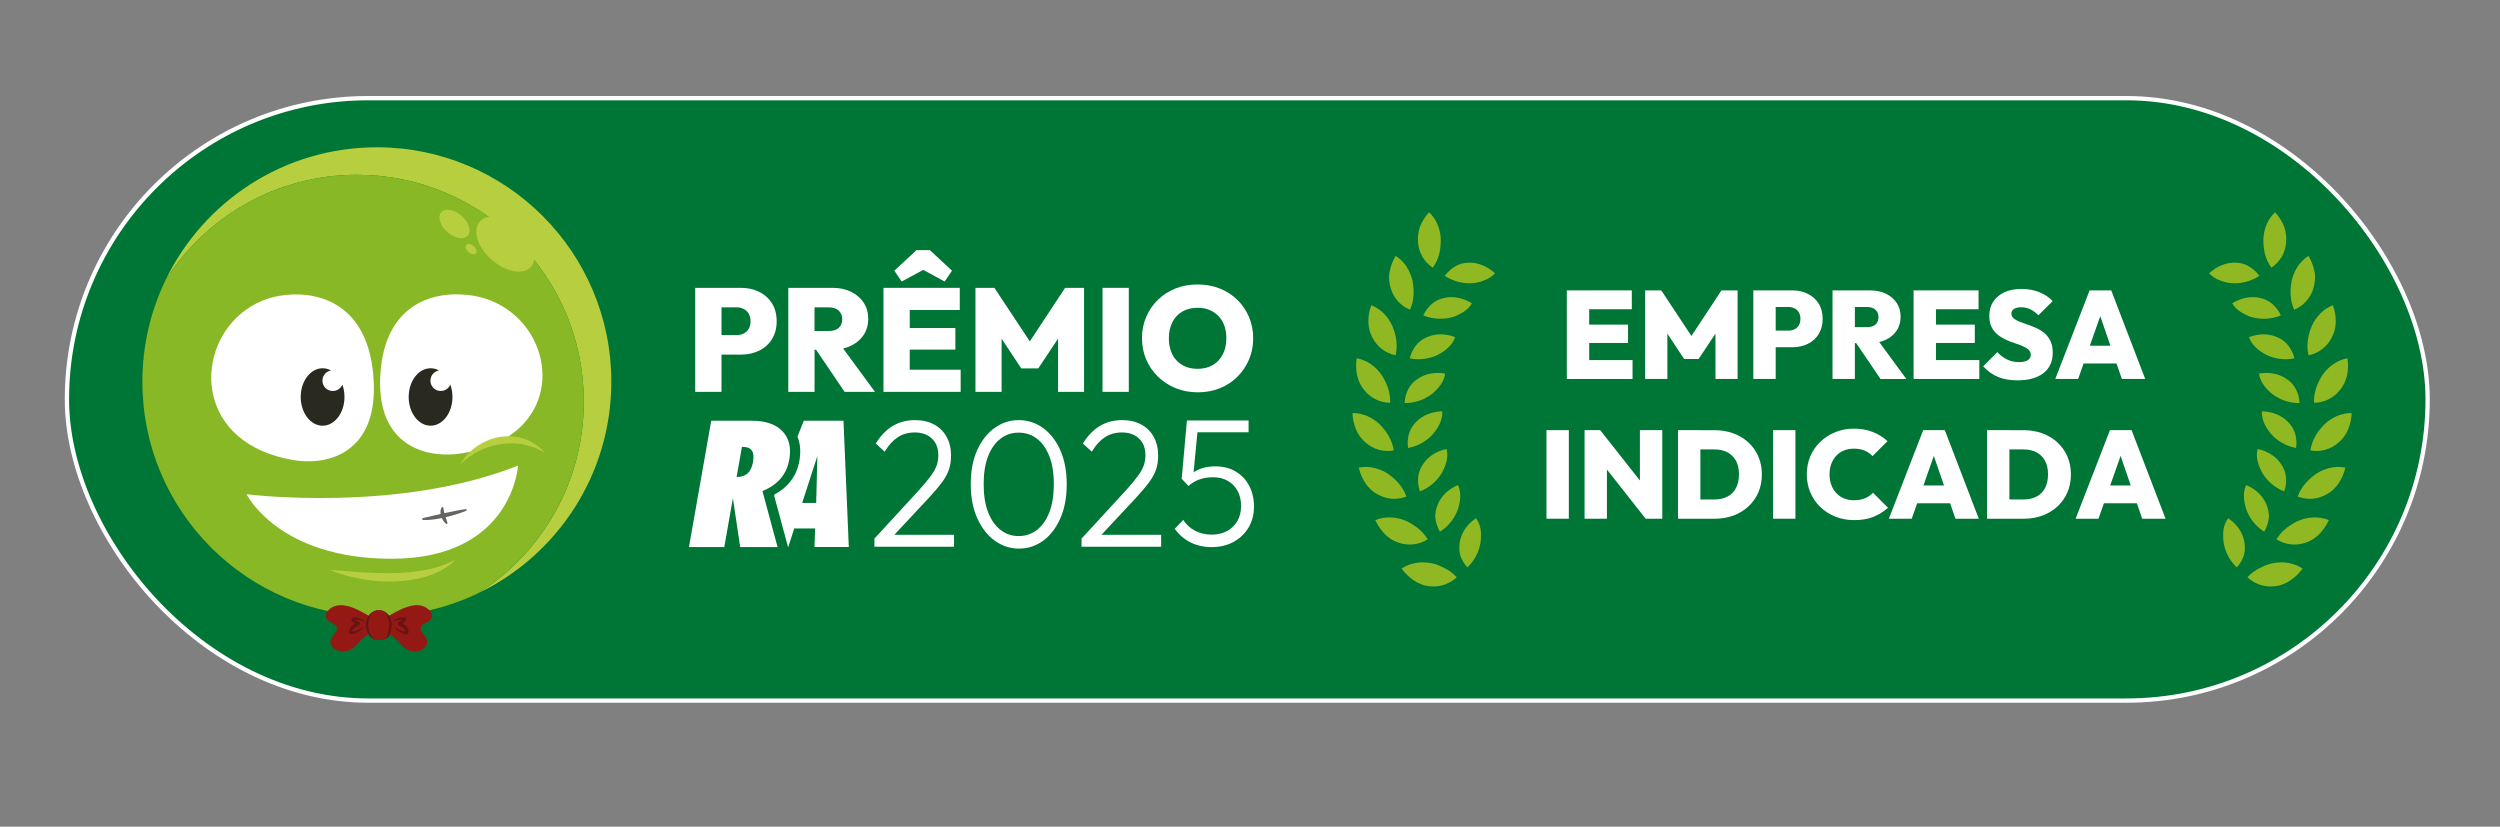 <?xml version="1.0" encoding="UTF-8"?>
<svg id="Camada_1" data-name="Camada 1" xmlns="http://www.w3.org/2000/svg" viewBox="0 0 1382 457">
  <rect x="0" y="0" width="1382" height="457" fill="#808080" stroke="none"/>
  <defs>
    <style>
      .cls-1 {
        fill: #292920;
      }

      .cls-2 {
        fill: #941914;
      }

      .cls-3 {
        fill: #fff;
      }

      .cls-4 {
        fill: #90b823;
      }

      .cls-5 {
        fill: #646460;
      }

      .cls-6 {
        fill: #681412;
      }

      .cls-7 {
        fill: #88b825;
      }

      .cls-8 {
        fill: #b7ce3f;
      }

      .cls-9 {
        fill: #007636;
        stroke: #fff;
        stroke-miterlimit: 10;
        stroke-width: 2.37px;
      }
    </style>
  </defs>
  <rect class="cls-9" x="37" y="54.26" width="1305" height="333.02" rx="166.51" ry="166.51"/>
  <g>
    <g>
      <path class="cls-8" d="M337.94,211.03c0-71.58-58.03-129.61-129.61-129.61-51.38,0-95.78,29.9-116.75,73.25,22.26-34.9,61.31-58.04,105.77-58.04,69.24,0,125.38,56.13,125.38,125.38,0,44.46-23.14,83.51-58.04,105.77,43.35-20.97,73.25-65.37,73.25-116.75Z"/>
      <path class="cls-7" d="M322.73,222c0-69.24-56.13-125.38-125.38-125.38-44.46,0-83.51,23.14-105.77,58.04-8.24,17.04-12.87,36.16-12.87,56.36,0,71.58,58.03,129.61,129.61,129.61,20.2,0,39.32-4.62,56.36-12.87,34.9-22.26,58.04-61.31,58.04-105.77Z"/>
      <ellipse class="cls-8" cx="279.42" cy="134.93" rx="11.56" ry="18.89" transform="translate(-6.41 255.69) rotate(-48.68)"/>
      <ellipse class="cls-8" cx="251.25" cy="123.8" rx="5.98" ry="9.77" transform="translate(-7.62 230.76) rotate(-48.68)"/>
      <ellipse class="cls-8" cx="260.44" cy="137.72" rx="2.18" ry="3.57" transform="translate(-14.95 242.39) rotate(-48.68)"/>
      <g>
        <path class="cls-3" d="M197.78,243.63c-9.08,10.59-23.56,12.8-36.04,10.62-52.77-9.21-54.72-58.97-28.42-80.97,6.56-5.49,14.88-9.26,24.6-10.23,21.89-2.2,43.86,7.92,48.04,40.69,2.43,19.19-1.34,31.93-8.18,39.9Z"/>
        <path class="cls-3" d="M289.76,233.87s0,.01-.01.01c-7.21,7.97-18.47,14.15-34.43,16.72-18.49,2.98-41.44-3.35-44.79-31.38-.59-4.79-.59-10.22.1-16.33.04-.37.09-.73.13-1.1,1.8-14.48,7.42-24.32,15.08-30.51,0-.01.01-.01.02-.02,8.97-7.22,20.77-9.45,32.57-8.23,36.87,3.82,53.83,46,31.32,70.84Z"/>
        <path class="cls-1" d="M190.43,219.45c0,8.77-5.41,15.88-12.1,15.88s-12.1-7.11-12.1-15.88,5.42-15.88,12.1-15.88c1.64,0,3.22.43,4.65,1.22-2.7.46-4.74,2.8-4.74,5.63,0,3.16,2.55,5.72,5.72,5.72,2.39,0,4.43-1.45,5.29-3.52.77,2.07,1.18,4.39,1.18,6.84Z"/>
        <path class="cls-3" d="M136.3,273.22s83.55,10.59,150.08-15.85c0,0-2.93,51.5-70.08,51.51-62.47,0-79.99-35.66-79.99-35.66Z"/>
        <path class="cls-1" d="M250.12,219.45c0,8.77-5.41,15.88-12.1,15.88s-12.1-7.11-12.1-15.88,5.41-15.88,12.1-15.88c1.64,0,3.22.43,4.65,1.22-2.7.46-4.74,2.8-4.74,5.63,0,3.16,2.55,5.72,5.72,5.72,2.4,0,4.43-1.46,5.29-3.55.75,2.07,1.18,4.4,1.18,6.87Z"/>
        <path class="cls-7" d="M262.26,249.27c3.65-2.43,7.42-4.91,11.71-5.78,2.62-.53,5.33-.44,8-.35,1.97.07,3.98.14,5.85.76,1.88.61,3.64,1.85,4.44,3.66.09.21.17.44.13.66-.05.24-.23.43-.41.6-1.33,1.24-3,2.06-4.66,2.79-4.35,1.93-8.87,3.44-13.38,4.95-2.24.75-4.48,1.5-6.75,2.16-.83.24-1.68.48-2.55.51-2.12.07-7.24-1.56-7.68-4.02-.48-2.66,3.55-4.77,5.31-5.95Z"/>
        <path class="cls-8" d="M301.07,250.18c-11.64-7.12-27.62-6.95-40.66,1.68-2.19,1.45-4.2,3.07-6.01,4.83,2.29-4,5.58-7.59,9.78-10.37,12.42-8.21,28.32-6.36,36.89,3.86Z"/>
        <path class="cls-5" d="M257.66,282.37c-1.89.8-3.82,1.45-5.77,2.05-1.95.6-3.92,1.12-5.9,1.58-1.98.47-3.99.85-6.02,1.12-2.03.25-4.09.43-6.17.29-.28-.02-.48-.26-.47-.53.02-.22.17-.4.38-.45h0c3.92-.96,7.81-1.87,11.76-2.72,1.97-.42,3.94-.85,5.93-1.23,1.98-.39,3.98-.76,5.99-1.04.27-.04.53.15.57.42.03.23-.1.45-.3.53Z"/>
        <path class="cls-5" d="M246.53,289.56c-.65-.54-1.14-1.17-1.58-1.85-.44-.68-.79-1.41-1.05-2.2-.25-.78-.43-1.61-.42-2.48.01-.86.2-1.76.69-2.5.16-.24.48-.3.71-.15.13.09.21.23.23.37v.06c.08.73.2,1.37.34,2.03.15.66.35,1.32.55,1.98.41,1.34.95,2.7,1.34,4.18v.03c.08.27-.08.56-.36.63-.17.04-.34,0-.46-.1Z"/>
        <g>
          <path class="cls-7" d="M183.03,315.1s43.9,12.01,68.23-5.23"/>
          <path class="cls-8" d="M183.06,314.97c5.88.55,11.68,1.09,17.46,1.44,5.78.34,11.54.56,17.27.41,5.73-.14,11.42-.62,17.02-1.68,2.79-.56,5.58-1.18,8.3-2.1,2.73-.88,5.39-2,8.06-3.28.07-.03.15,0,.18.06.03.05.01.12-.03.16-2.15,2.07-4.65,3.77-7.28,5.24-2.66,1.43-5.47,2.56-8.35,3.47-5.78,1.77-11.81,2.59-17.79,2.74-5.99.18-11.96-.34-17.82-1.33-5.85-1.05-11.63-2.52-17.1-4.87-.07-.03-.1-.11-.07-.18.02-.06.09-.09.14-.08Z"/>
        </g>
      </g>
    </g>
    <g>
      <g>
        <path class="cls-2" d="M197.64,337.05c-5.33-2.51-12.02-4.32-16.39.59-.77.87-1.25,2.02-1.12,3.11.28,2.41,2.78,3.2,4.56,4.34.75.48,1.43,1.16,1.57,2.04.14.87-.27,1.77-.8,2.51-1.33,1.85-3.09,3.48-2.75,5.88.19,1.37,1.15,2.52,2.3,3.29,2.23,1.5,5.31,1.68,7.94.67,3.18-1.21,5.04-4.2,7.41-6.43,2.61-2.46,6.96-4.51,7.01-8.49.03-2.68-3.5-4.14-5.49-5.28-1.23-.7-2.68-1.5-4.25-2.24Z"/>
        <path class="cls-2" d="M221.22,337.05c5.33-2.51,12.02-4.32,16.39.59.77.87,1.25,2.02,1.12,3.11-.28,2.41-2.78,3.2-4.56,4.34-.75.48-1.43,1.16-1.57,2.04-.14.87.27,1.77.8,2.51,1.33,1.85,3.09,3.48,2.75,5.88-.19,1.37-1.15,2.52-2.3,3.29-2.23,1.5-5.31,1.68-7.94.67-3.18-1.21-5.04-4.2-7.41-6.43-2.61-2.46-6.96-4.51-7.01-8.49-.03-2.68,3.5-4.14,5.49-5.28,1.23-.7,2.68-1.5,4.25-2.24Z"/>
      </g>
      <path class="cls-6" d="M213.29,353.07h0c1.08-.45,1.89-1.33,2.18-2.38l.75-2.73c.68-2.47.32-5.08-.99-7.31-.78-1.33-1.98-2.46-3.52-2.99-2.96-1-6.08.06-7.66,2.33-1.64,2.36-2.15,5.24-1.41,7.96l.75,2.01c.6,1.61,1.89,2.92,3.57,3.64h.06c2.1.47,4.3.28,6.27-.54Z"/>
      <path class="cls-2" d="M212.57,353.07h0c.88-.45,1.54-1.33,1.77-2.38l.61-2.73c.55-2.47.26-5.08-.81-7.31-.64-1.33-1.61-2.46-2.87-2.99-2.41-1-4.95.06-6.24,2.33-1.34,2.36-1.75,5.24-1.15,7.96l.61,2.01c.49,1.61,1.54,2.92,2.9,3.64h.05c1.71.47,3.5.28,5.11-.54Z"/>
      <g>
        <path class="cls-6" d="M217.38,343.71c1.46-1.96,4.24-2.84,6.64-2.3,1.82,1.13-.8,2.89-1.82,3.42-.07.04-.81.43-.84.44,0,0,.19-.12.26-.35.08-.26-.03-.52-.07-.57-.07-.11-.08-.08-.02-.05,2.12.85,4.83,2.79,4.32,5.48-1.2,2.73-7.31-1.66-8.03-3.06,2.17.83,4.29,2.41,6.55,2.39.18-.05,0-.05-.06.11-.28-1.4-1.9-2.58-3.38-3.19-1.19-.41-1.58-1.83-.29-2.41.83-.44,1.86-.79,2.44-1.49.04-.04.03-.04.01.02-.03.05-.05.28.04.43.22.3.26.18.2.19-1.82-.37-4.09-.17-5.8,1.08-.09.08-.23-.05-.16-.15h0Z"/>
        <path class="cls-6" d="M201.32,343.86c-1.72-1.25-3.98-1.46-5.8-1.08-.07,0-.03.11.2-.19.09-.15.07-.38.04-.43-.02-.06-.03-.06.01-.02.58.7,1.61,1.05,2.44,1.49,1.29.57.9,1.99-.29,2.41-1.47.61-3.1,1.79-3.38,3.19-.05-.15-.24-.16-.06-.11,2.21-.06,4.3-1.35,6.42-2.41.05-.03.12,0,.15.05-.81,1.51-8.09,6.5-8.13,2.26.26-2.39,2.42-3.9,4.41-4.7.06-.03.05-.05-.02.05-.04.05-.16.31-.07.57.07.23.26.35.26.35-.02-.01-.76-.41-.84-.44-1.02-.53-3.64-2.29-1.82-3.42,1.33-.38,2.69-.08,3.89.3,1.08.41,2.12,1.05,2.75,1.99.07.1-.06.22-.16.15h0Z"/>
      </g>
    </g>
  </g>
  <g>
    <g>
      <path class="cls-3" d="M866.14,209.49v-48.96h12.36v48.96h-12.36ZM875.95,170.95v-10.43h26.1v10.43h-26.1ZM875.95,189.6v-10.15h24.03v10.15h-24.03ZM875.95,209.49v-10.43h26.52v10.43h-26.52Z"/>
      <path class="cls-3" d="M909.44,209.49v-48.96h8.91l18.78,28.38h-4.21l18.71-28.38h8.91v48.96h-12.22v-28.52l1.93.55-11.26,16.92h-8.01l-11.19-16.92,1.93-.55v28.52h-12.29Z"/>
      <path class="cls-3" d="M969.24,209.49v-48.96h12.36v48.96h-12.36ZM979.05,191.95v-9.18h9.67c1.2,0,2.29-.24,3.28-.73.99-.48,1.78-1.21,2.38-2.18.6-.97.9-2.16.9-3.59s-.3-2.63-.9-3.63c-.6-.99-1.39-1.73-2.38-2.21-.99-.48-2.08-.72-3.28-.72h-9.67v-9.18h11.81c3.13,0,5.96.63,8.49,1.9,2.53,1.27,4.53,3.06,6.01,5.39,1.47,2.33,2.21,5.14,2.21,8.46s-.74,6.02-2.21,8.39c-1.47,2.37-3.48,4.18-6.01,5.42-2.53,1.24-5.36,1.86-8.49,1.86h-11.81Z"/>
      <path class="cls-3" d="M1013.02,209.49v-48.96h12.36v48.96h-12.36ZM1022.83,189.67v-8.84h9.32c2.03,0,3.58-.49,4.66-1.48,1.08-.99,1.62-2.34,1.62-4.04s-.54-3-1.62-4.04c-1.08-1.04-2.64-1.55-4.66-1.55h-9.32v-9.18h11.05c3.31,0,6.23.62,8.74,1.86,2.51,1.24,4.48,2.95,5.9,5.11,1.43,2.16,2.14,4.7,2.14,7.6s-.73,5.44-2.18,7.63c-1.45,2.19-3.46,3.89-6.04,5.11-2.58,1.22-5.59,1.83-9.05,1.83h-10.57ZM1039.54,209.49l-14.23-20.99,11.12-2.69,17.4,23.69h-14.29Z"/>
      <path class="cls-3" d="M1057.84,209.49v-48.96h12.36v48.96h-12.36ZM1067.64,170.95v-10.43h26.1v10.43h-26.1ZM1067.64,189.6v-10.15h24.03v10.15h-24.03ZM1067.64,209.49v-10.43h26.52v10.43h-26.52Z"/>
      <path class="cls-3" d="M1115.22,210.25c-4.1,0-7.65-.62-10.67-1.86-3.02-1.24-5.77-3.2-8.25-5.87l7.8-7.87c1.7,1.8,3.52,3.17,5.46,4.11,1.93.94,4.12,1.42,6.56,1.42,2.07,0,3.67-.36,4.8-1.07,1.13-.71,1.69-1.69,1.69-2.93,0-1.15-.41-2.11-1.24-2.87-.83-.76-1.92-1.43-3.28-2-1.36-.57-2.85-1.13-4.49-1.66-1.63-.53-3.27-1.17-4.9-1.93-1.63-.76-3.13-1.69-4.49-2.8-1.36-1.11-2.45-2.49-3.28-4.14s-1.24-3.71-1.24-6.15c0-3.13.75-5.8,2.24-8.01,1.5-2.21,3.58-3.91,6.25-5.11,2.67-1.2,5.78-1.8,9.32-1.8s6.81.6,9.81,1.8c2.99,1.2,5.46,2.85,7.39,4.97l-7.87,7.8c-1.47-1.47-2.97-2.58-4.49-3.31-1.52-.74-3.18-1.11-4.97-1.11s-3.04.3-4.01.9c-.97.6-1.45,1.45-1.45,2.56s.41,2,1.24,2.69c.83.69,1.92,1.3,3.28,1.83,1.36.53,2.85,1.07,4.49,1.62,1.63.55,3.26,1.2,4.87,1.93,1.61.74,3.1,1.68,4.45,2.83,1.36,1.15,2.45,2.6,3.28,4.35.83,1.75,1.24,3.87,1.24,6.35,0,4.88-1.72,8.66-5.14,11.33-3.43,2.67-8.23,4-14.4,4Z"/>
      <path class="cls-3" d="M1136.15,209.49l18.99-48.96h11.95l18.78,48.96h-12.91l-14.16-41.16h4.49l-14.5,41.16h-12.64ZM1147.68,200.92v-9.81h27v9.81h-27Z"/>
      <path class="cls-3" d="M854.89,286.75v-48.96h12.36v48.96h-12.36Z"/>
      <path class="cls-3" d="M875.95,286.75v-48.96h8.63l3.73,10.01v38.95h-12.36ZM909.72,286.75l-28.59-36.32,3.45-12.64,28.66,36.32-3.52,12.64ZM909.72,286.75l-3.18-10.29v-38.67h12.36v48.96h-9.18Z"/>
      <path class="cls-3" d="M927.6,286.75v-48.96h12.36v48.96h-12.36ZM935.96,286.75v-10.63h11.74c2.76,0,5.17-.53,7.22-1.59,2.05-1.06,3.63-2.63,4.73-4.73,1.1-2.09,1.66-4.64,1.66-7.63s-.56-5.44-1.69-7.49c-1.13-2.05-2.71-3.6-4.73-4.66-2.03-1.06-4.42-1.59-7.18-1.59h-12.29v-10.63h12.36c3.77,0,7.25.59,10.43,1.76,3.18,1.17,5.94,2.84,8.29,5.01,2.35,2.17,4.18,4.74,5.49,7.73,1.31,2.99,1.97,6.31,1.97,9.94s-.66,7.02-1.97,10.01c-1.31,2.99-3.14,5.57-5.49,7.73-2.35,2.16-5.1,3.83-8.25,5.01-3.15,1.17-6.59,1.76-10.32,1.76h-11.95Z"/>
      <path class="cls-3" d="M980.15,286.75v-48.96h12.36v48.96h-12.36Z"/>
      <path class="cls-3" d="M1024.97,287.51c-3.73,0-7.18-.63-10.36-1.9-3.18-1.27-5.95-3.04-8.32-5.32-2.37-2.28-4.21-4.96-5.52-8.04-1.31-3.08-1.97-6.42-1.97-10.01s.66-6.99,1.97-10.05c1.31-3.06,3.15-5.72,5.52-7.98,2.37-2.26,5.13-4.03,8.29-5.32,3.15-1.29,6.57-1.93,10.25-1.93,3.87,0,7.34.61,10.43,1.83,3.08,1.22,5.8,2.91,8.15,5.08l-8.29,8.29c-1.15-1.29-2.58-2.3-4.28-3.04-1.7-.74-3.71-1.1-6.01-1.1-1.98,0-3.79.32-5.42.97-1.63.65-3.05,1.6-4.25,2.87-1.2,1.27-2.13,2.77-2.8,4.52-.67,1.75-1,3.71-1,5.87s.33,4.12,1,5.87c.67,1.75,1.6,3.26,2.8,4.52,1.2,1.27,2.61,2.23,4.25,2.9,1.63.67,3.44,1,5.42,1,2.3,0,4.33-.36,6.08-1.07,1.75-.71,3.25-1.74,4.49-3.07l8.29,8.29c-2.39,2.17-5.1,3.84-8.11,5.04-3.02,1.2-6.55,1.8-10.6,1.8Z"/>
      <path class="cls-3" d="M1044.16,286.75l18.99-48.96h11.95l18.78,48.96h-12.91l-14.16-41.16h4.49l-14.5,41.16h-12.64ZM1055.7,278.19v-9.81h27v9.81h-27Z"/>
      <path class="cls-3" d="M1098.44,286.75v-48.96h12.36v48.96h-12.36ZM1106.8,286.75v-10.63h11.74c2.76,0,5.17-.53,7.22-1.59,2.05-1.06,3.63-2.63,4.73-4.73,1.1-2.09,1.66-4.64,1.66-7.63s-.56-5.44-1.69-7.49c-1.13-2.05-2.71-3.6-4.73-4.66-2.03-1.06-4.42-1.59-7.18-1.59h-12.29v-10.63h12.36c3.77,0,7.25.59,10.43,1.76,3.18,1.17,5.94,2.84,8.29,5.01,2.35,2.17,4.18,4.74,5.49,7.73,1.31,2.99,1.97,6.31,1.97,9.94s-.66,7.02-1.97,10.01c-1.31,2.99-3.14,5.57-5.49,7.73-2.35,2.16-5.1,3.83-8.25,5.01-3.15,1.17-6.59,1.76-10.32,1.76h-11.95Z"/>
      <path class="cls-3" d="M1147.4,286.75l18.99-48.96h11.95l18.78,48.96h-12.91l-14.16-41.16h4.49l-14.5,41.16h-12.64ZM1158.93,278.19v-9.81h27v9.81h-27Z"/>
    </g>
    <g>
      <g>
        <path class="cls-4" d="M805.27,319.12c-4.2,3.92-9.67,5.65-15.38,4.92-2.91-.31-5.66-1.39-8.18-3.09-2.55-1.68-4.93-3.93-6.91-6.66h0c4.77-3.21,10.64-3.98,16.02-3.03,2.72.47,5.24,1.47,7.67,2.78,2.53,1.24,4.82,2.91,6.78,5.08Z"/>
        <path class="cls-4" d="M811.14,313.68c4.2-3.92,6.58-9.06,7.31-13.85.29-2.35.37-4.81.04-7.11-.36-2.29-1.19-4.39-2.57-6.24-4.77,3.21-7.91,7.69-8.89,12.73-.47,2.49-.5,5.18.17,7.67.77,2.42,2.1,4.76,3.95,6.8Z"/>
      </g>
      <g>
        <path class="cls-4" d="M789.21,298.15h0c-4.87,3.05-10.55,3.69-15.99,1.86-5.62-1.69-10.07-6.37-12.95-12.47,5.3-2.23,11.19-1.86,16.27.12,2.61.97,4.75,2.5,7.05,4.17,2.23,1.71,4.14,3.8,5.63,6.32h0Z"/>
        <path class="cls-4" d="M796.01,293.93h0c4.87-3.05,8.21-7.66,9.87-12.23,1.45-4.51,2.11-9.45.07-13.57-5.3,2.23-9.25,6.04-11.2,10.81-.91,2.34-1.6,5.04-1.25,7.54.28,2.53,1.12,5.09,2.51,7.46Z"/>
      </g>
      <g>
        <path class="cls-4" d="M777.46,274.48c-5.36,2.06-11.05,1.6-16.03-1.25-5.17-2.75-8.72-8.15-10.32-14.7h0c5.63-1.18,11.34.31,15.93,3.23,4.41,3.01,8.51,7.22,10.42,12.72Z"/>
        <path class="cls-4" d="M784.95,271.64h0c5.36-2.06,9.53-5.95,12.05-10.12,2.31-4.16,3.83-8.87,2.67-13.32-5.63,1.18-10.24,4.16-13.07,8.48-3.03,4.33-3.45,9.75-1.64,14.97Z"/>
      </g>
      <g>
        <path class="cls-4" d="M770.47,249c-5.66,1-11.15-.54-15.49-4.28-4.53-3.68-7.02-9.65-7.34-16.38h0c5.75-.09,11.07,2.45,15.02,6.19,3.76,3.8,6.99,8.7,7.8,14.47Z"/>
        <path class="cls-4" d="M778.36,247.63c5.66-1,10.49-4.02,13.77-7.65,3.07-3.65,5.43-7.99,5.15-12.59-5.75.09-10.85,2.15-14.45,5.85-3.8,3.68-5.23,8.92-4.46,14.39Z"/>
      </g>
      <g>
        <path class="cls-4" d="M768.46,222.66h0c-5.75-.09-10.84-2.64-14.39-7.13-3.75-4.47-5.07-10.8-4.1-17.48h0c5.66,1,10.4,4.5,13.58,8.92,2.97,4.44,5.22,9.87,4.92,15.69Z"/>
        <path class="cls-4" d="M776.46,222.81c5.75.09,11.07-1.96,14.97-4.9,3.71-3,6.84-6.81,7.44-11.39h0c-5.66-1-11.06.05-15.3,3-4.43,2.89-6.81,7.76-7.11,13.28h0Z"/>
      </g>
      <g>
        <path class="cls-4" d="M771.47,196.41c-5.63-1.18-10.14-4.65-12.77-9.74-2.83-5.1-2.94-11.59-.69-17.95,5.37,2.06,9.35,6.41,11.62,11.35,2.06,4.92,3.27,10.69,1.85,16.34Z"/>
        <path class="cls-4" d="M779.3,198.08c5.63,1.18,11.24.18,15.63-1.97,4.21-2.24,7.99-5.38,9.47-9.74-5.37-2.06-10.87-2.06-15.59.02-4.91,1.99-8.15,6.33-9.51,11.69Z"/>
      </g>
      <g>
        <path class="cls-4" d="M779.42,171.21c-5.3-2.23-9.06-6.5-10.66-12-.74-2.7-1.21-5.84-.61-8.8.53-3,1.66-6.06,3.38-8.96,4.87,3.05,7.94,8.08,9.2,13.35,1.05,5.21,1.21,11.15-1.32,16.4Z"/>
        <path class="cls-4" d="M786.79,174.34c5.3,2.23,11,2.32,15.73,1.07,2.43-.6,4.36-1.71,6.4-2.91,1.97-1.24,3.6-2.83,4.76-4.82-4.87-3.05-10.28-4.11-15.33-2.98-5.23,1-9.17,4.68-11.57,9.65Z"/>
      </g>
      <g>
        <path class="cls-4" d="M792.03,147.98h0c-4.77-3.21-7.64-8.11-8.14-13.79-.23-2.81.03-5.88,1.03-8.78,1.1-2.82,2.81-5.59,5.07-8.08,4.2,3.92,6.25,9.42,6.46,14.81.04,2.65-.19,5.47-.84,8.2-.68,2.7-1.85,5.28-3.58,7.64h0Z"/>
        <path class="cls-4" d="M798.67,152.47c4.77,3.21,10.36,4.4,15.27,4.08,2.48-.15,4.71-.76,6.8-1.68,2.2-.83,4.12-2.07,5.67-3.8h0c-4.2-3.92-9.33-6-14.53-5.87-2.66,0-5.1.72-7.31,2-2.23,1.26-4.27,3.05-5.9,5.26h0Z"/>
      </g>
    </g>
    <g>
      <g>
        <path class="cls-4" d="M1236.52,313.68c-4.2-3.92-6.58-9.06-7.31-13.85-.29-2.35-.37-4.81-.04-7.11.36-2.29,1.19-4.39,2.57-6.24,4.77,3.21,7.91,7.69,8.89,12.73.47,2.49.5,5.18-.17,7.67-.77,2.42-2.1,4.76-3.95,6.8Z"/>
        <path class="cls-4" d="M1242.39,319.12c4.2,3.92,9.67,5.65,15.38,4.92,2.91-.31,5.66-1.39,8.18-3.09,2.55-1.68,4.93-3.93,6.91-6.66h0c-4.77-3.21-10.64-3.98-16.02-3.03-2.72.47-5.24,1.47-7.67,2.78-2.53,1.24-4.82,2.91-6.78,5.08Z"/>
      </g>
      <g>
        <path class="cls-4" d="M1251.65,293.93c-4.87-3.05-8.21-7.66-9.87-12.23-1.45-4.51-2.11-9.45-.07-13.57,5.3,2.23,9.25,6.04,11.2,10.81.91,2.34,1.6,5.04,1.25,7.54-.28,2.53-1.12,5.09-2.51,7.46h0Z"/>
        <path class="cls-4" d="M1258.45,298.15h0c4.87,3.05,10.55,3.69,15.99,1.86,5.62-1.69,10.07-6.37,12.95-12.47-5.3-2.23-11.19-1.86-16.27.12-2.61.97-4.75,2.5-7.05,4.17-2.23,1.71-4.14,3.8-5.63,6.32Z"/>
      </g>
      <g>
        <path class="cls-4" d="M1262.71,271.64h0c-5.37-2.06-9.53-5.95-12.05-10.12-2.31-4.16-3.83-8.87-2.67-13.32h0c5.63,1.18,10.24,4.16,13.07,8.48,3.03,4.33,3.45,9.75,1.64,14.97Z"/>
        <path class="cls-4" d="M1270.19,274.48c5.36,2.06,11.05,1.6,16.03-1.25,5.17-2.75,8.72-8.15,10.32-14.7h0c-5.63-1.18-11.34.31-15.93,3.23-4.41,3.01-8.51,7.22-10.42,12.72Z"/>
      </g>
      <g>
        <path class="cls-4" d="M1269.29,247.63c-5.66-1-10.49-4.02-13.77-7.65-3.07-3.65-5.43-7.99-5.15-12.59,5.75.09,10.85,2.15,14.45,5.85,3.8,3.68,5.23,8.92,4.46,14.39Z"/>
        <path class="cls-4" d="M1277.18,249c5.66,1,11.15-.54,15.49-4.28,4.53-3.68,7.02-9.65,7.34-16.38h0c-5.75-.09-11.07,2.45-15.02,6.19-3.76,3.8-6.99,8.7-7.8,14.47Z"/>
      </g>
      <g>
        <path class="cls-4" d="M1271.19,222.81c-5.75.09-11.07-1.96-14.97-4.9-3.71-3-6.84-6.81-7.44-11.39,5.66-1,11.06.05,15.3,3,4.43,2.89,6.81,7.76,7.11,13.28h0Z"/>
        <path class="cls-4" d="M1279.2,222.66h0c5.75-.09,10.84-2.64,14.39-7.13,3.75-4.47,5.07-10.8,4.1-17.48-5.66,1-10.4,4.5-13.58,8.92-2.97,4.44-5.22,9.87-4.92,15.69Z"/>
      </g>
      <g>
        <path class="cls-4" d="M1268.35,198.08c-5.63,1.18-11.24.18-15.63-1.97-4.21-2.24-7.99-5.38-9.47-9.74,5.37-2.06,10.87-2.06,15.59.02,4.91,1.99,8.15,6.33,9.51,11.69Z"/>
        <path class="cls-4" d="M1276.18,196.41c5.63-1.18,10.14-4.65,12.77-9.74,2.83-5.1,2.94-11.59.69-17.95-5.37,2.06-9.35,6.41-11.62,11.35-2.06,4.92-3.27,10.69-1.85,16.34Z"/>
      </g>
      <g>
        <path class="cls-4" d="M1260.87,174.34c-5.3,2.23-11,2.32-15.73,1.07-2.43-.6-4.36-1.71-6.4-2.91-1.97-1.24-3.6-2.83-4.76-4.82,4.87-3.05,10.28-4.11,15.33-2.98,5.23,1,9.17,4.68,11.57,9.65Z"/>
        <path class="cls-4" d="M1268.24,171.21c5.3-2.23,9.06-6.5,10.66-12,.74-2.7,1.21-5.84.61-8.8-.53-3-1.66-6.06-3.38-8.96-4.87,3.05-7.94,8.08-9.2,13.35-1.05,5.21-1.21,11.15,1.32,16.4Z"/>
      </g>
      <g>
        <path class="cls-4" d="M1248.99,152.47c-4.77,3.21-10.36,4.4-15.27,4.08-2.48-.15-4.71-.76-6.8-1.68-2.2-.83-4.12-2.07-5.67-3.8h0c4.2-3.92,9.33-6,14.53-5.87,2.66,0,5.1.72,7.31,2,2.23,1.26,4.27,3.05,5.9,5.26h0Z"/>
        <path class="cls-4" d="M1255.62,147.98h0c4.77-3.21,7.64-8.11,8.14-13.79.24-2.81-.03-5.88-1.03-8.78-1.1-2.82-2.81-5.59-5.07-8.08-4.2,3.92-6.25,9.42-6.46,14.81-.04,2.65.19,5.47.84,8.2.68,2.7,1.85,5.28,3.58,7.64h0Z"/>
      </g>
    </g>
  </g>
  <g>
    <g>
      <path class="cls-3" d="M469.22,302.41l-2.94-69.83h-21.95l-3.49,8.83c1.59,3.8,1.95,8.26,1.06,13.33-.83,4.72-2.72,8.83-5.62,12.22-2.14,2.49-4.83,4.61-8.05,6.33l-.28.71,7.68,28.4h.13l3.3-10.28h11.53l-.33,10.28h18.99ZM443.44,278.01l8.39-25.88-.64,25.88h-7.75Z"/>
      <path class="cls-3" d="M380.86,302.41l12.31-69.83h22.43c7.59,0,13.23,1.93,16.92,5.79,3.69,3.86,4.95,9.1,3.78,15.74-.72,4.08-2.31,7.56-4.78,10.45-2.47,2.88-5.82,5.19-10.04,6.91l8.36,30.95h-20.66l-4.03-27.03-4.77,27.03h-19.51ZM410.13,247.07l-2.93,16.64c2.66-.06,4.71-.76,6.15-2.08,1.44-1.32,2.42-3.41,2.92-6.24.49-2.78.28-4.86-.62-6.24-.9-1.39-2.49-2.08-4.75-2.08h-.77Z"/>
    </g>
    <g>
      <path class="cls-3" d="M419.69,161.35c-2.97-1.49-6.3-2.23-9.98-2.23h-25.39v57.5h14.52v-20.6h10.87c3.68,0,7-.73,9.98-2.19,2.97-1.46,5.33-3.58,7.06-6.37,1.73-2.78,2.6-6.07,2.6-9.85s-.87-7.21-2.6-9.94c-1.73-2.73-4.08-4.84-7.06-6.33ZM413.85,181.83c-.7,1.13-1.64,1.99-2.8,2.55-1.16.57-2.45.85-3.85.85h-8.35v-15.33h8.35c1.41,0,2.69.28,3.85.85,1.16.57,2.1,1.43,2.8,2.6.7,1.16,1.05,2.58,1.05,4.26s-.35,3.08-1.05,4.22Z"/>
      <path class="cls-3" d="M470.3,191.2c3.03-1.43,5.39-3.43,7.1-6,1.7-2.57,2.55-5.56,2.55-8.96s-.84-6.38-2.51-8.92c-1.68-2.54-3.99-4.54-6.93-6-2.95-1.46-6.37-2.19-10.26-2.19h-24.49v57.5h14.52v-23.28h.85l15.77,23.28h16.79l-17.61-23.98c1.5-.35,2.92-.83,4.23-1.45ZM458.21,169.91c2.38,0,4.2.61,5.48,1.83,1.27,1.22,1.9,2.8,1.9,4.74s-.64,3.58-1.9,4.75c-1.27,1.16-3.1,1.74-5.48,1.74h-7.95v-13.06h7.95Z"/>
      <polygon class="cls-3" points="510.38 149.19 522.21 155.63 526.26 149.63 514.02 138.27 506.63 138.27 494.39 149.63 498.44 155.63 510.38 149.19"/>
      <polygon class="cls-3" points="502.9 193.26 528.13 193.26 528.13 181.34 502.9 181.34 502.9 171.37 530.56 171.37 530.56 159.12 502.9 159.12 499.9 159.12 488.39 159.12 488.39 216.62 499.9 216.62 502.9 216.62 531.05 216.62 531.05 204.38 502.9 204.38 502.9 193.26"/>
      <polygon class="cls-3" points="569.28 188.71 549.7 159.12 539.24 159.12 539.24 216.62 553.68 216.62 553.68 187.21 564.54 203.65 573.95 203.65 584.9 187.19 584.9 216.62 599.26 216.62 599.26 159.12 588.79 159.12 569.28 188.71"/>
      <rect class="cls-3" x="609.48" y="159.12" width="14.52" height="57.5"/>
      <path class="cls-3" d="M690.46,175.26c-1.54-3.62-3.69-6.78-6.45-9.49-2.76-2.7-6-4.8-9.73-6.28-3.73-1.49-7.81-2.23-12.25-2.23s-8.52.74-12.25,2.23c-3.73,1.49-6.97,3.58-9.73,6.28-2.76,2.71-4.91,5.85-6.45,9.45-1.54,3.6-2.31,7.5-2.31,11.72s.78,8.15,2.35,11.8c1.57,3.65,3.74,6.83,6.53,9.53,2.78,2.7,6.04,4.81,9.77,6.33,3.73,1.51,7.81,2.27,12.25,2.27s8.42-.74,12.12-2.23c3.7-1.49,6.93-3.6,9.69-6.33,2.76-2.73,4.91-5.91,6.45-9.53,1.54-3.62,2.31-7.54,2.31-11.76s-.77-8.14-2.31-11.76ZM675.98,195.86c-1.3,2.54-3.14,4.52-5.51,5.92-2.38,1.41-5.19,2.11-8.43,2.11-2.43,0-4.62-.39-6.57-1.18-1.95-.78-3.62-1.92-5.03-3.41-1.41-1.49-2.47-3.27-3.2-5.35-.73-2.08-1.09-4.42-1.09-7.02,0-3.35.65-6.3,1.95-8.84,1.3-2.54,3.13-4.5,5.52-5.88,2.38-1.38,5.19-2.07,8.43-2.07,2.43,0,4.62.41,6.57,1.22,1.95.81,3.62,1.96,5.03,3.45,1.41,1.49,2.47,3.26,3.2,5.31.73,2.06,1.09,4.33,1.09,6.81,0,3.41-.65,6.38-1.95,8.92Z"/>
    </g>
    <g>
      <path class="cls-3" d="M483.38,297.74l24.55-26.68c2.82-3.14,5.02-5.78,6.6-7.92,1.57-2.14,2.66-4.09,3.27-5.87.61-1.77.91-3.63.91-5.57,0-3.94-1.19-7.04-3.56-9.28-2.38-2.24-5.52-3.36-9.44-3.36-3.6,0-6.74.89-9.44,2.66-2.7,1.77-5.1,4.43-7.22,7.97l-4.91-4.51c2.57-4.21,5.65-7.42,9.24-9.63,3.59-2.21,7.77-3.31,12.52-3.31,3.98,0,7.46.8,10.45,2.41,2.98,1.6,5.3,3.88,6.93,6.82,1.64,2.94,2.46,6.39,2.46,10.33,0,2.74-.35,5.23-1.06,7.47-.71,2.24-1.94,4.58-3.71,7.02-1.77,2.44-4.25,5.4-7.46,8.88l-20.8,22.27-9.34.3ZM483.38,302.25v-4.51l5.78-2.11h38.23v6.62h-44Z"/>
      <path class="cls-3" d="M563.3,303.26c-4.88,0-9.34-1.45-13.38-4.36-4.04-2.91-7.27-7.04-9.68-12.39-2.41-5.35-3.61-11.63-3.61-18.86s1.19-13.56,3.56-18.81c2.37-5.25,5.57-9.33,9.58-12.24,4.01-2.91,8.46-4.36,13.34-4.36s9.42,1.44,13.43,4.31c4.01,2.88,7.21,6.97,9.58,12.29,2.37,5.32,3.56,11.62,3.56,18.91s-1.19,13.51-3.56,18.86c-2.38,5.35-5.55,9.46-9.53,12.34-3.98,2.88-8.41,4.31-13.29,4.31ZM563.11,296.34c3.79,0,7.14-1.12,10.06-3.36,2.92-2.24,5.22-5.48,6.88-9.73,1.67-4.25,2.5-9.44,2.5-15.6s-.83-11.25-2.5-15.5c-1.67-4.25-3.96-7.47-6.88-9.68-2.92-2.21-6.27-3.31-10.06-3.31s-7.05,1.1-9.97,3.31c-2.92,2.21-5.22,5.42-6.88,9.63-1.67,4.21-2.5,9.4-2.5,15.55s.83,11.35,2.5,15.6c1.67,4.25,3.96,7.49,6.88,9.73,2.92,2.24,6.24,3.36,9.97,3.36Z"/>
      <path class="cls-3" d="M597.87,297.74l24.55-26.68c2.82-3.14,5.02-5.78,6.6-7.92,1.57-2.14,2.66-4.09,3.27-5.87.61-1.77.91-3.63.91-5.57,0-3.94-1.19-7.04-3.56-9.28-2.38-2.24-5.52-3.36-9.44-3.36-3.6,0-6.74.89-9.44,2.66-2.7,1.77-5.1,4.43-7.22,7.97l-4.91-4.51c2.57-4.21,5.65-7.42,9.24-9.63,3.59-2.21,7.77-3.31,12.52-3.31,3.98,0,7.46.8,10.45,2.41,2.98,1.6,5.3,3.88,6.93,6.82,1.64,2.94,2.46,6.39,2.46,10.33,0,2.74-.35,5.23-1.06,7.47-.71,2.24-1.94,4.58-3.71,7.02-1.77,2.44-4.25,5.4-7.46,8.88l-20.8,22.27-9.34.3ZM597.87,302.25v-4.51l5.78-2.11h38.23v6.62h-44Z"/>
      <path class="cls-3" d="M669.89,302.45c-4.37,0-8.28-.87-11.75-2.61-3.47-1.74-6.39-4.25-8.76-7.52l4.72-4.91c1.6,2.54,3.77,4.53,6.5,5.97,2.73,1.44,5.79,2.16,9.2,2.16,3.21,0,6.03-.65,8.47-1.96,2.44-1.3,4.35-3.14,5.73-5.52,1.38-2.37,2.07-5.17,2.07-8.38s-.67-6.1-2.02-8.48c-1.35-2.37-3.18-4.2-5.49-5.47-2.31-1.27-4.91-1.91-7.8-1.91s-5.28.39-7.56,1.15c-2.28.77-4.35,1.99-6.21,3.66l-.19-4.81c1.15-1.34,2.47-2.44,3.95-3.31,1.48-.87,3.13-1.54,4.96-2.01,1.83-.47,3.87-.7,6.11-.7,4.43,0,8.25.99,11.46,2.96,3.21,1.97,5.66,4.63,7.37,7.97,1.7,3.34,2.55,7.12,2.55,11.33s-1,8.19-2.98,11.53c-1.99,3.34-4.74,5.98-8.23,7.92-3.5,1.94-7.53,2.91-12.08,2.91ZM656.99,268.65l-3.75-4.01,2.89-32.2h6.45l-3.18,32.9-2.41,3.31ZM657.85,238.96l-1.73-6.52h34.09v6.52h-32.35Z"/>
    </g>
  </g>
</svg>